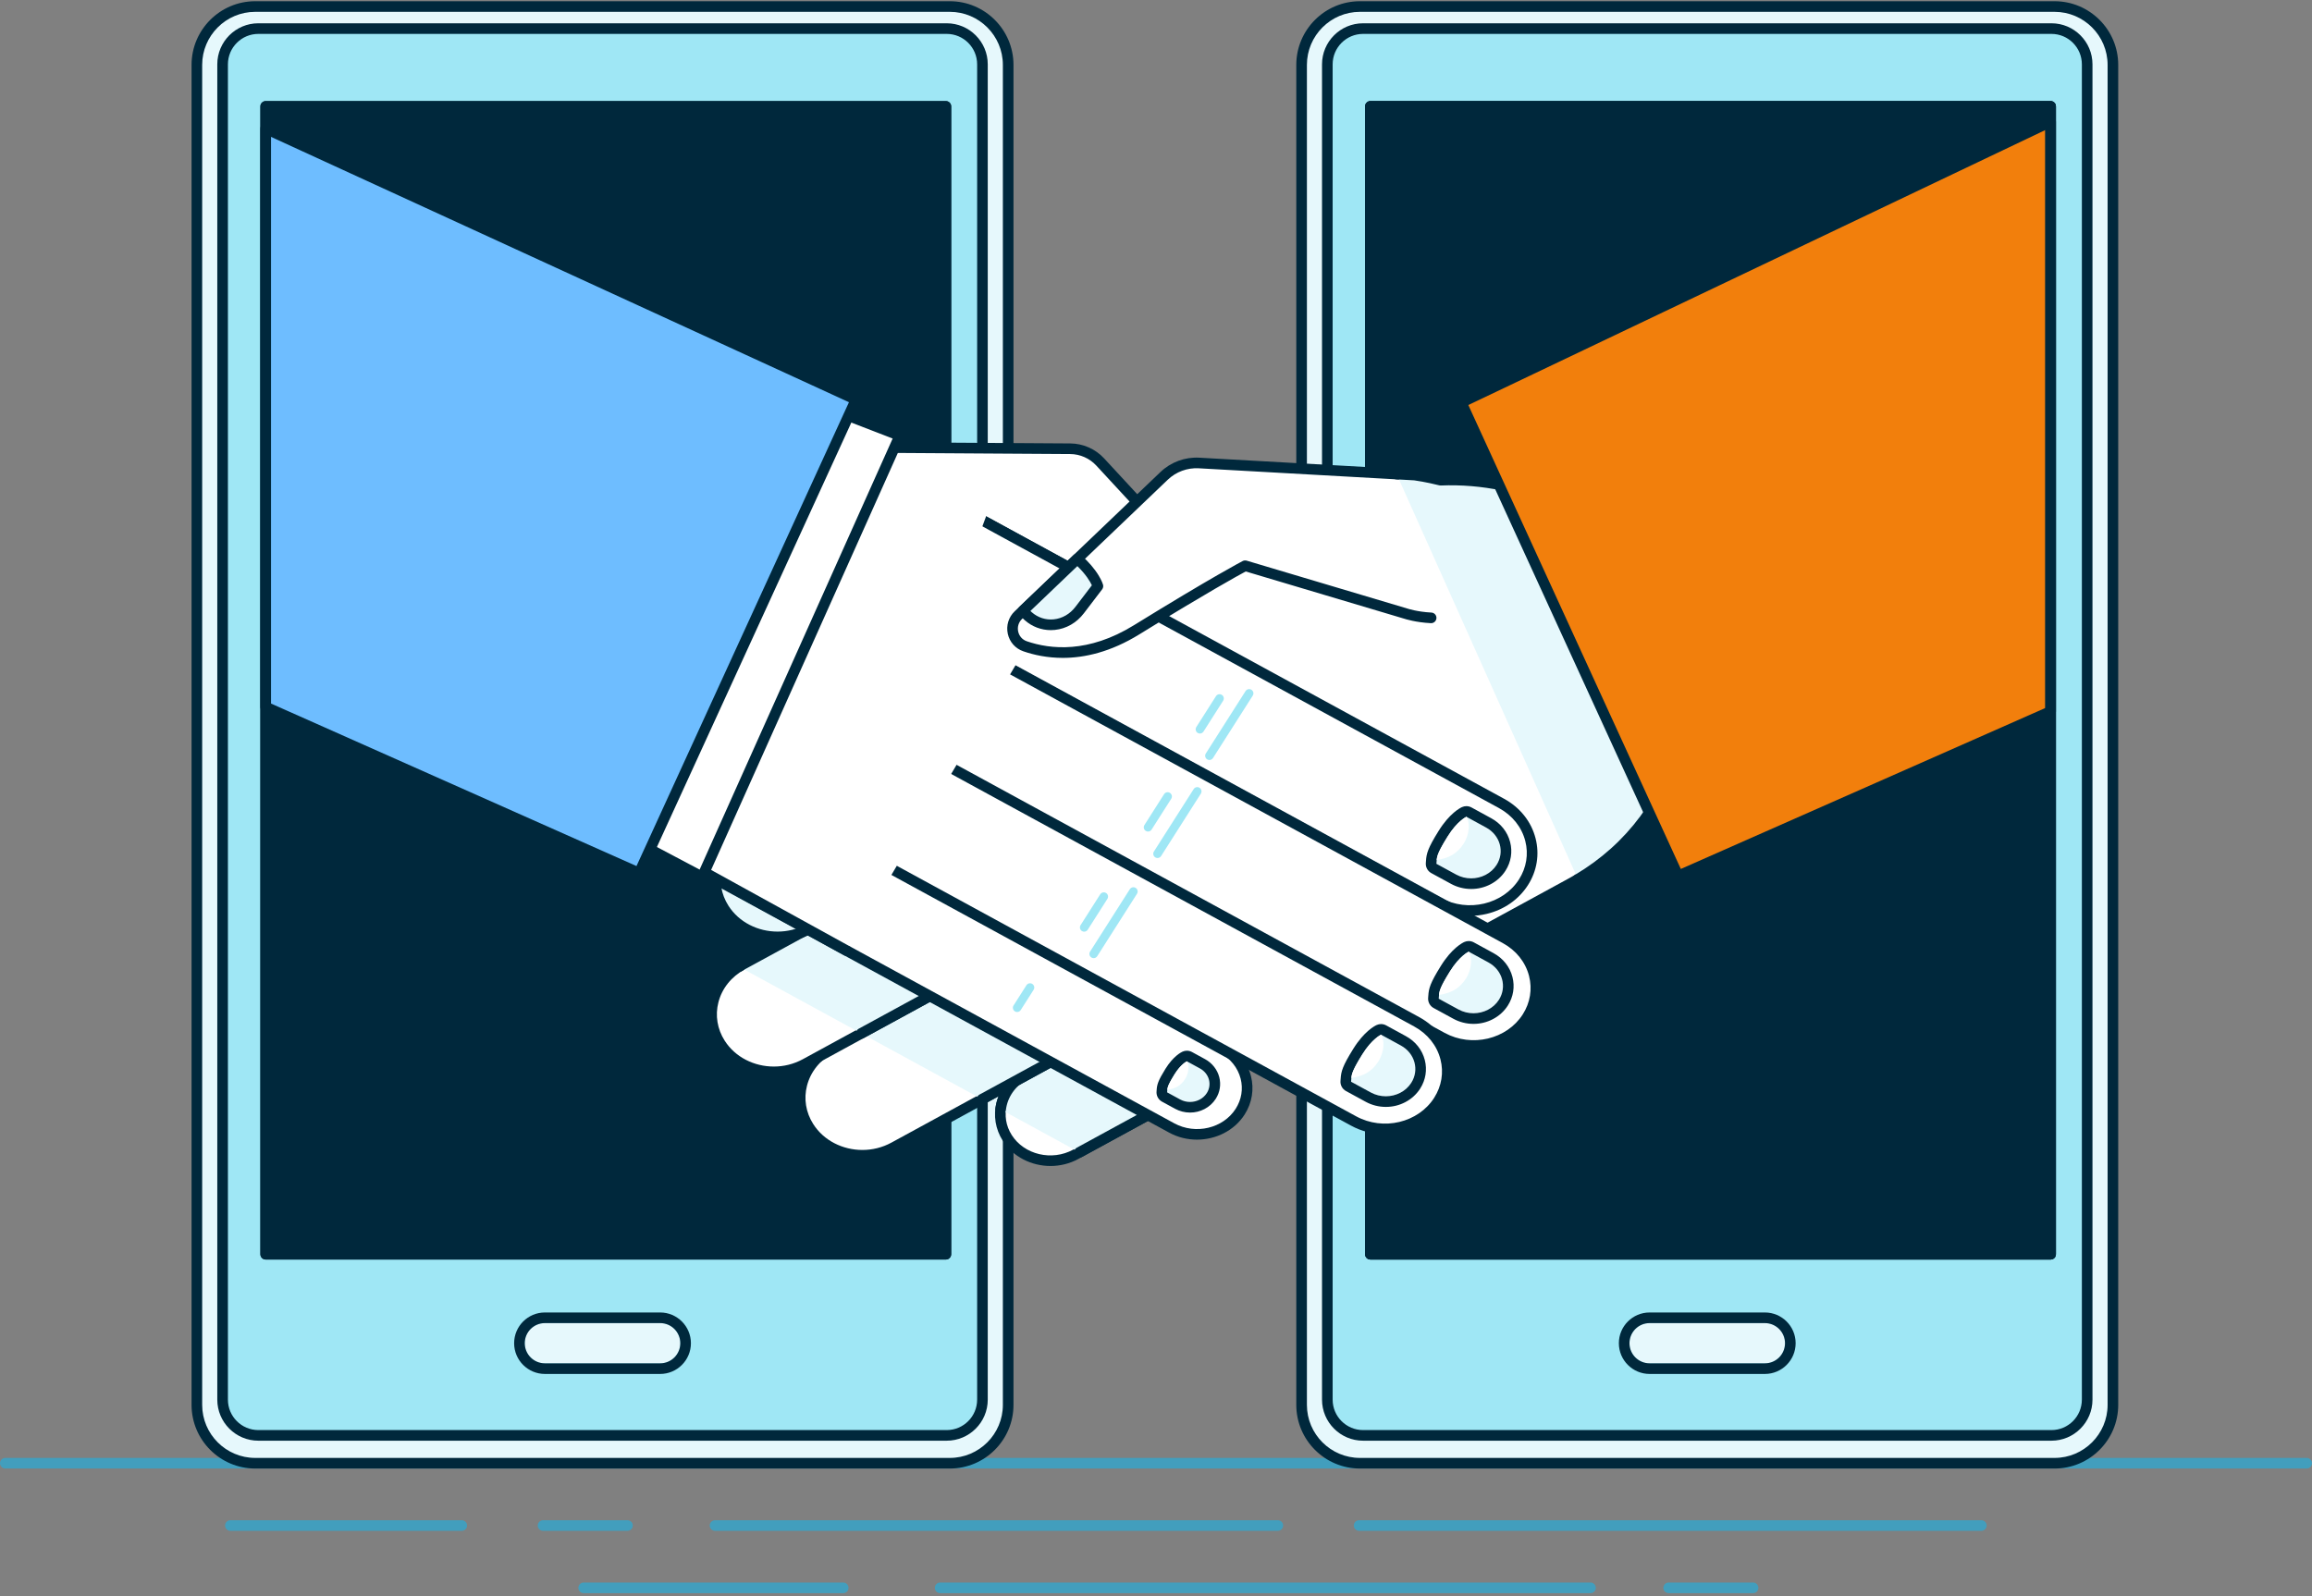 <svg xmlns="http://www.w3.org/2000/svg" width="530" height="366" viewBox="0 0 530 366" fill="none"><rect x="0" y="0" width="530" height="366" fill="#808080" stroke="none"/><g clip-path="url(#clip0_346_10198)"><path d="M528.782 334.252H1.218C0.545 334.252 0 334.798 0 335.47C0 336.142 0.545 336.687 1.218 336.687H528.782C529.455 336.687 530 336.142 530 335.47C530 334.798 529.455 334.252 528.782 334.252Z" fill="#429EBD"></path><path d="M105.853 348.537H52.813C52.141 348.537 51.595 349.083 51.595 349.755C51.595 350.427 52.141 350.972 52.813 350.972H105.853C106.525 350.972 107.071 350.427 107.071 349.755C107.071 349.083 106.525 348.537 105.853 348.537Z" fill="#429EBD"></path><path d="M143.841 348.537H124.489C123.816 348.537 123.271 349.083 123.271 349.755C123.271 350.427 123.816 350.972 124.489 350.972H143.841C144.513 350.972 145.059 350.427 145.059 349.755C145.059 349.083 144.513 348.537 143.841 348.537Z" fill="#429EBD"></path><path d="M292.928 348.537H163.91C163.238 348.537 162.692 349.083 162.692 349.755C162.692 350.427 163.238 350.972 163.91 350.972H292.928C293.6 350.972 294.145 350.427 294.145 349.755C294.145 349.083 293.6 348.537 292.928 348.537Z" fill="#429EBD"></path><path d="M454.2 348.537H311.564C310.892 348.537 310.347 349.083 310.347 349.755C310.347 350.427 310.892 350.972 311.564 350.972H454.2C454.872 350.972 455.418 350.427 455.418 349.755C455.418 349.083 454.872 348.537 454.2 348.537Z" fill="#429EBD"></path><path d="M193.299 362.824H133.806C133.134 362.824 132.589 363.37 132.589 364.042C132.589 364.714 133.134 365.259 133.806 365.259H193.299C193.971 365.259 194.516 364.714 194.516 364.042C194.516 363.37 193.971 362.824 193.299 362.824Z" fill="#429EBD"></path><path d="M364.604 362.824H215.517C214.845 362.824 214.299 363.37 214.299 364.042C214.299 364.714 214.845 365.259 215.517 365.259H364.604C365.277 365.259 365.822 364.714 365.822 364.042C365.822 363.37 365.277 362.824 364.604 362.824Z" fill="#429EBD"></path><path d="M401.876 362.824H382.523C381.851 362.824 381.306 363.37 381.306 364.042C381.306 364.714 381.851 365.259 382.523 365.259H401.876C402.548 365.259 403.093 364.714 403.093 364.042C403.093 363.37 402.548 362.824 401.876 362.824Z" fill="#429EBD"></path><path d="M470.981 1.498H311.757C304.366 1.498 298.376 7.489 298.376 14.878V322.091C298.376 329.481 304.366 335.471 311.757 335.471H470.981C478.372 335.471 484.361 329.481 484.361 322.091V14.878C484.361 7.487 478.371 1.498 470.981 1.498Z" fill="#E6F8FC"></path><path d="M470.982 0.28H311.757C303.708 0.28 297.159 6.827 297.159 14.878V322.091C297.159 330.14 303.708 336.689 311.757 336.689H470.982C479.031 336.689 485.579 330.14 485.579 322.091V14.878C485.579 6.829 479.031 0.28 470.982 0.28ZM483.144 322.091C483.144 328.797 477.688 334.254 470.982 334.254H311.757C305.051 334.254 299.594 328.798 299.594 322.091V14.878C299.594 8.172 305.05 2.715 311.757 2.715H470.982C477.688 2.715 483.144 8.17 483.144 14.878V322.091Z" fill="#00283C"></path><path d="M312.468 6.555H470.268C474.79 6.555 478.461 10.226 478.461 14.748V320.895C478.461 325.417 474.79 329.088 470.268 329.088H312.469C307.947 329.088 304.276 325.417 304.276 320.895V14.748C304.276 10.226 307.947 6.555 312.469 6.555H312.468Z" fill="#9FE7F5"></path><path d="M470.268 5.338H312.468C307.279 5.338 303.058 9.559 303.058 14.748V320.896C303.058 326.085 307.279 330.306 312.468 330.306H470.267C475.456 330.306 479.677 326.085 479.677 320.896V14.748C479.677 9.559 475.456 5.338 470.267 5.338H470.268ZM477.243 320.896C477.243 324.742 474.114 327.871 470.268 327.871H312.469C308.623 327.871 305.494 324.742 305.494 320.896V14.748C305.494 10.902 308.623 7.773 312.469 7.773H470.269C474.116 7.773 477.245 10.902 477.245 14.748V320.896H477.243Z" fill="#00283C"></path><path d="M470.078 24.393H314.153V287.553H470.078V24.393Z" fill="#00283C"></path><path d="M470.078 23.176H314.153C313.481 23.176 312.936 23.721 312.936 24.394V287.554C312.936 288.226 313.481 288.771 314.153 288.771H470.078C470.75 288.771 471.296 288.226 471.296 287.554V24.394C471.296 23.721 470.75 23.176 470.078 23.176ZM468.861 286.336H315.371V25.611H468.861V286.336Z" fill="#00283C"></path><path d="M470.078 23.176H314.153C313.481 23.176 312.936 23.721 312.936 24.394V287.554C312.936 288.226 313.481 288.771 314.153 288.771H470.078C470.75 288.771 471.296 288.226 471.296 287.554V24.394C471.296 23.721 470.75 23.176 470.078 23.176ZM468.861 286.336H315.371V25.611H468.861V286.336Z" fill="#00283C"></path><path d="M404.585 303.344H378.151C375.605 303.344 373.54 305.407 373.54 307.955C373.54 310.502 375.604 312.565 378.151 312.565H404.585C407.13 312.565 409.195 310.502 409.195 307.955C409.195 305.407 407.132 303.344 404.585 303.344Z" fill="#E6F8FC"></path><path d="M404.585 300.91H378.151C374.266 300.91 371.105 304.071 371.105 307.956C371.105 311.841 374.266 315.002 378.151 315.002H404.585C408.47 315.002 411.63 311.841 411.63 307.956C411.63 304.071 408.47 300.91 404.585 300.91ZM404.585 312.567H378.151C375.605 312.567 373.54 310.503 373.54 307.956C373.54 305.409 375.604 303.345 378.151 303.345H404.585C407.13 303.345 409.195 305.409 409.195 307.956C409.195 310.503 407.132 312.567 404.585 312.567Z" fill="#00283C"></path><path d="M217.736 1.498H58.51C51.119 1.498 45.129 7.489 45.129 14.878V322.091C45.129 329.481 51.119 335.471 58.51 335.471H217.734C225.125 335.471 231.114 329.481 231.114 322.091V14.878C231.114 7.487 225.123 1.498 217.734 1.498H217.736Z" fill="#E6F8FC"></path><path d="M217.735 0.28H58.509C50.46 0.28 43.911 6.827 43.911 14.878V322.091C43.911 330.14 50.46 336.689 58.509 336.689H217.734C225.783 336.689 232.331 330.14 232.331 322.091V14.878C232.331 6.829 225.783 0.28 217.734 0.28H217.735ZM229.897 322.091C229.897 328.797 224.441 334.254 217.735 334.254H58.509C51.803 334.254 46.346 328.798 46.346 322.091V14.878C46.346 8.172 51.802 2.715 58.509 2.715H217.734C224.44 2.715 229.896 8.17 229.896 14.878V322.091H229.897Z" fill="#00283C"></path><path d="M59.222 6.555H217.022C221.544 6.555 225.215 10.226 225.215 14.748V320.895C225.215 325.417 221.544 329.088 217.022 329.088H59.222C54.7 329.088 51.029 325.417 51.029 320.895V14.748C51.029 10.226 54.7 6.555 59.222 6.555Z" fill="#9FE7F5"></path><path d="M217.022 5.338H59.222C54.033 5.338 49.812 9.559 49.812 14.748V320.896C49.812 326.085 54.033 330.306 59.222 330.306H217.021C222.21 330.306 226.431 326.085 226.431 320.896V14.748C226.431 9.559 222.21 5.338 217.021 5.338H217.022ZM223.997 320.896C223.997 324.742 220.868 327.871 217.022 327.871H59.223C55.377 327.871 52.248 324.742 52.248 320.896V14.748C52.248 10.902 55.377 7.773 59.223 7.773H217.023C220.869 7.773 223.999 10.902 223.999 14.748V320.896H223.997Z" fill="#00283C"></path><path d="M216.832 24.393H60.907V287.553H216.832V24.393Z" fill="#00283C"></path><path d="M216.832 23.176H60.907C60.235 23.176 59.69 23.721 59.69 24.394V287.554C59.69 288.226 60.235 288.771 60.907 288.771H216.832C217.504 288.771 218.05 288.226 218.05 287.554V24.394C218.05 23.721 217.504 23.176 216.832 23.176ZM215.615 286.336H62.124V25.611H215.615V286.336Z" fill="#00283C"></path><path d="M151.338 303.344H124.905C122.359 303.344 120.294 305.407 120.294 307.955C120.294 310.502 122.358 312.565 124.905 312.565H151.338C153.884 312.565 155.949 310.502 155.949 307.955C155.949 305.407 153.886 303.344 151.338 303.344Z" fill="#E6F8FC"></path><path d="M151.339 300.91H124.905C121.02 300.91 117.859 304.071 117.859 307.956C117.859 311.841 121.02 315.002 124.905 315.002H151.339C155.224 315.002 158.385 311.841 158.385 307.956C158.385 304.071 155.224 300.91 151.339 300.91ZM151.339 312.567H124.905C122.359 312.567 120.294 310.503 120.294 307.956C120.294 305.409 122.358 303.345 124.905 303.345H151.339C153.885 303.345 155.95 305.409 155.95 307.956C155.95 310.503 153.886 312.567 151.339 312.567Z" fill="#00283C"></path><path d="M338.462 189.898L234.962 246.354C229.502 249.332 227.686 255.838 230.905 260.891C234.117 265.939 241.151 267.618 246.606 264.643L350.106 208.186C355.562 205.208 357.375 198.706 354.16 193.653C350.948 188.606 343.915 186.924 338.46 189.898H338.462Z" fill="white"></path><path d="M337.879 188.829L234.379 245.285C231.369 246.927 229.262 249.573 228.448 252.735C227.672 255.749 228.181 258.878 229.879 261.545C232.241 265.256 236.476 267.324 240.814 267.324C242.987 267.324 245.187 266.805 247.19 265.714L350.691 209.256C353.698 207.614 355.802 204.97 356.616 201.81C357.393 198.796 356.886 195.667 355.188 192.999C351.643 187.429 343.877 185.559 337.879 188.829ZM354.258 201.202C353.614 203.701 351.933 205.803 349.524 207.116L246.023 263.573C241.125 266.245 234.804 264.747 231.933 260.235C230.6 258.143 230.2 255.695 230.807 253.34C231.451 250.838 233.135 248.735 235.545 247.42L339.044 190.966C340.689 190.069 342.494 189.642 344.277 189.642C347.799 189.642 351.226 191.309 353.133 194.306C354.465 196.399 354.864 198.847 354.258 201.202Z" fill="#00283C"></path><path d="M282.924 225.275C282.691 224.912 282.184 224.787 281.796 225.01C281.395 225.221 281.265 225.691 281.499 226.054L288.833 237.562C289.06 237.925 289.57 238.054 289.963 237.834C290.357 237.619 290.483 237.146 290.254 236.782L282.923 225.275H282.924Z" fill="white"></path><path d="M283.948 224.617C283.37 223.719 282.144 223.419 281.208 223.945C280.721 224.209 280.364 224.66 280.228 225.183C280.092 225.703 280.182 226.262 280.472 226.71L287.802 238.208C288.183 238.817 288.861 239.157 289.553 239.157C289.893 239.157 290.239 239.074 290.552 238.9C291.032 238.637 291.386 238.188 291.523 237.667C291.659 237.149 291.572 236.59 291.281 236.129L283.947 224.617H283.948Z" fill="#00283C"></path><path d="M288.228 226.308C288.017 225.982 287.567 225.879 287.226 226.065C286.873 226.256 286.762 226.677 286.961 226.995L290.58 232.682C290.79 233.004 291.241 233.118 291.587 232.922C291.938 232.732 292.052 232.321 291.85 231.993L288.228 226.309V226.308Z" fill="white"></path><path d="M292.877 231.337L289.251 225.648C288.698 224.791 287.554 224.502 286.648 224.993C286.183 225.243 285.841 225.676 285.707 226.177C285.575 226.672 285.656 227.205 285.933 227.648L289.559 233.345C289.933 233.921 290.565 234.239 291.212 234.239C291.54 234.239 291.872 234.157 292.177 233.988C292.634 233.736 292.973 233.31 293.104 232.815C293.237 232.317 293.16 231.799 292.886 231.354C292.883 231.349 292.879 231.343 292.877 231.338V231.337Z" fill="#00283C"></path><path d="M234.962 246.353C231.72 248.122 229.762 251.134 229.382 254.348L247.431 264.195L270.02 251.873L247.432 239.553L234.962 246.355V246.353Z" fill="#E6F8FC"></path><path d="M270.603 250.803L248.015 238.483C247.651 238.285 247.213 238.285 246.849 238.483L234.379 245.285C230.932 247.165 228.612 250.501 228.172 254.206C228.093 254.873 228.57 255.48 229.237 255.559C229.905 255.637 230.511 255.161 230.59 254.494C230.942 251.526 232.748 248.95 235.544 247.425L247.431 240.941L267.476 251.875L246.847 263.127C246.256 263.45 246.039 264.189 246.361 264.779C246.582 265.185 247 265.414 247.431 265.414C247.628 265.414 247.828 265.366 248.013 265.265L270.602 252.944C270.993 252.731 271.236 252.32 271.236 251.875C271.236 251.429 270.993 251.019 270.602 250.806L270.603 250.803Z" fill="#00283C"></path><path d="M319.096 170.135L190.444 240.306C183.662 244.006 181.401 252.091 185.401 258.372C189.401 264.651 198.136 266.738 204.918 263.04L333.572 192.863C340.357 189.161 342.611 181.077 338.609 174.799C334.623 168.523 325.875 166.43 319.097 170.135H319.096Z" fill="white"></path><path d="M318.513 169.065L189.861 239.236C186.193 241.236 183.626 244.459 182.634 248.309C181.689 251.975 182.308 255.781 184.374 259.025C186.479 262.329 189.838 264.675 193.833 265.63C195.115 265.936 196.414 266.087 197.706 266.087C200.421 266.087 203.098 265.417 205.502 264.108L334.156 193.931C337.823 191.93 340.389 188.71 341.379 184.861C342.323 181.195 341.704 177.389 339.636 174.147C335.313 167.342 325.836 165.063 318.513 169.066V169.065ZM339.021 184.254C338.2 187.441 336.057 190.12 332.989 191.793L204.337 261.97C202.249 263.108 199.957 263.649 197.696 263.649C193.218 263.649 188.857 261.528 186.43 257.716C184.731 255.047 184.221 251.921 184.995 248.917C185.817 245.727 187.96 243.048 191.03 241.374L319.683 171.203C321.773 170.06 324.068 169.517 326.333 169.517C330.807 169.517 335.162 171.639 337.585 175.453C339.287 178.122 339.799 181.248 339.024 184.254H339.021Z" fill="#00283C"></path><path d="M250.064 214.11C249.777 213.651 249.146 213.502 248.656 213.769C248.169 214.038 248.002 214.624 248.293 215.073L257.402 229.376C257.692 229.83 258.322 229.983 258.809 229.714C259.305 229.444 259.463 228.866 259.176 228.41L250.063 214.11H250.064Z" fill="white"></path><path d="M251.097 213.463C250.466 212.454 249.138 212.119 248.065 212.702C247.53 212.998 247.14 213.501 246.995 214.081C246.853 214.65 246.95 215.238 247.267 215.727L256.376 230.029C256.802 230.697 257.533 231.068 258.285 231.068C258.661 231.068 259.043 230.975 259.394 230.781C259.936 230.486 260.317 230.005 260.47 229.425C260.618 228.857 260.526 228.266 260.205 227.755L251.098 213.463H251.097ZM249.038 214.764C249.038 214.764 249.038 214.765 249.039 214.766C249.039 214.766 249.039 214.765 249.038 214.764Z" fill="#00283C"></path><path d="M256.652 215.39C256.399 214.984 255.834 214.855 255.408 215.089C254.971 215.324 254.837 215.84 255.078 216.239L259.583 223.313C259.842 223.715 260.404 223.848 260.835 223.613C261.268 223.374 261.409 222.864 261.157 222.46L256.652 215.391V215.39Z" fill="white"></path><path d="M257.685 214.744C257.097 213.803 255.814 213.478 254.831 214.016C254.324 214.29 253.962 214.74 253.813 215.286C253.668 215.818 253.75 216.394 254.037 216.868C254.042 216.876 254.047 216.884 254.052 216.892L258.562 223.971C258.967 224.599 259.661 224.946 260.375 224.946C260.729 224.946 261.088 224.86 261.418 224.68C261.419 224.68 261.422 224.678 261.423 224.678C261.926 224.401 262.296 223.931 262.437 223.39C262.577 222.85 262.491 222.289 262.186 221.802L257.688 214.743L257.685 214.744ZM255.625 216.043C255.625 216.043 255.628 216.047 255.629 216.048C255.629 216.047 255.626 216.044 255.625 216.043Z" fill="#00283C"></path><path d="M197.041 236.705L225.116 252.021L247.705 239.699L219.63 224.385L197.041 236.705Z" fill="#E6F8FC"></path><path d="M248.288 238.633L220.212 223.319C219.848 223.121 219.41 223.121 219.046 223.319L196.458 235.639C195.868 235.961 195.65 236.701 195.972 237.291C196.294 237.882 197.034 238.1 197.625 237.777L219.629 225.775L245.162 239.702L224.533 250.954C223.943 251.277 223.725 252.016 224.047 252.607C224.269 253.012 224.687 253.241 225.118 253.241C225.315 253.241 225.515 253.194 225.7 253.092L248.288 240.771C248.679 240.558 248.923 240.148 248.923 239.702C248.923 239.256 248.679 238.846 248.288 238.633Z" fill="#00283C"></path><path d="M298.793 151.014L170.136 221.185C163.355 224.884 161.094 232.972 165.097 239.249C169.093 245.527 177.831 247.614 184.613 243.918L313.265 173.744C320.051 170.043 322.306 161.955 318.305 155.68C314.311 149.403 305.567 147.312 298.794 151.015L298.793 151.014Z" fill="white"></path><path d="M298.209 149.943L169.553 220.114C165.885 222.114 163.318 225.337 162.327 229.189C161.384 232.855 162.002 236.659 164.069 239.9C166.172 243.204 169.531 245.55 173.527 246.505C174.81 246.812 176.11 246.963 177.401 246.963C180.115 246.963 182.794 246.292 185.196 244.983L313.849 174.81C317.517 172.809 320.082 169.586 321.075 165.737C322.018 162.069 321.4 158.265 319.332 155.022C315.004 148.22 305.529 145.941 298.212 149.942L298.209 149.943ZM318.715 165.13C317.894 168.32 315.752 170.999 312.682 172.673L184.031 242.846C181.943 243.985 179.651 244.525 177.389 244.525C172.911 244.525 168.551 242.403 166.125 238.591C164.424 235.925 163.914 232.802 164.687 229.796C165.507 226.604 167.65 223.926 170.721 222.252L299.378 152.081C301.466 150.939 303.759 150.396 306.022 150.396C310.495 150.396 314.852 152.518 317.278 156.331C318.979 158.999 319.491 162.124 318.716 165.13H318.715Z" fill="#00283C"></path><path d="M229.758 194.988C229.469 194.531 228.839 194.382 228.352 194.653C227.858 194.919 227.7 195.503 227.986 195.953L237.099 210.261C237.386 210.711 238.016 210.866 238.503 210.596C238.998 210.329 239.157 209.742 238.87 209.29L229.758 194.988Z" fill="white"></path><path d="M230.787 194.335C230.149 193.328 228.825 192.999 227.768 193.585C227.237 193.873 226.846 194.365 226.696 194.936C226.548 195.5 226.644 196.107 226.959 196.607L236.072 210.914C236.497 211.581 237.227 211.949 237.978 211.949C238.354 211.949 238.736 211.856 239.087 211.663C239.62 211.373 240.011 210.88 240.161 210.306C240.308 209.743 240.213 209.134 239.898 208.635L230.788 194.335H230.787Z" fill="#00283C"></path><path d="M236.346 196.269C236.091 195.861 235.53 195.731 235.102 195.968C234.666 196.201 234.524 196.72 234.773 197.12L239.275 204.191C239.535 204.592 240.096 204.727 240.525 204.486C240.96 204.25 241.1 203.738 240.848 203.335L236.346 196.269Z" fill="white"></path><path d="M237.378 195.622C236.776 194.664 235.524 194.348 234.52 194.9C234.019 195.172 233.647 195.637 233.503 196.178C233.359 196.714 233.447 197.294 233.747 197.776L238.255 204.857C238.662 205.483 239.352 205.829 240.059 205.829C240.418 205.829 240.782 205.74 241.116 205.553C241.617 205.278 241.985 204.812 242.126 204.273C242.268 203.731 242.18 203.169 241.875 202.684L237.378 195.623V195.622ZM235.32 196.924C235.32 196.924 235.322 196.926 235.323 196.927C235.323 196.927 235.322 196.925 235.32 196.924Z" fill="#00283C"></path><path d="M170.136 221.184C169.881 221.324 169.632 221.47 169.389 221.622L197.436 236.922L220.023 224.601L191.948 209.287L170.136 221.184Z" fill="#E6F8FC"></path><path d="M220.606 223.533L192.531 208.219C192.167 208.021 191.729 208.021 191.365 208.219L169.553 220.116C169.289 220.26 169.016 220.419 168.743 220.589C168.174 220.946 167.999 221.697 168.356 222.267C168.713 222.837 169.464 223.011 170.034 222.654C170.269 222.507 170.493 222.376 170.719 222.253L191.948 210.674L217.481 224.6L196.852 235.851C196.262 236.173 196.044 236.913 196.367 237.503C196.587 237.909 197.006 238.138 197.437 238.138C197.634 238.138 197.834 238.09 198.019 237.989L220.606 225.669C220.997 225.456 221.241 225.046 221.241 224.6C221.241 224.154 220.997 223.744 220.606 223.531V223.533Z" fill="#00283C"></path><path d="M299.656 120.065L171.003 190.234C164.218 193.939 161.957 202.024 165.959 208.304C169.957 214.58 178.694 216.671 185.476 212.97L314.126 142.796C320.911 139.095 323.165 131.006 319.167 124.728C315.171 118.452 306.432 116.361 299.654 120.064L299.656 120.065Z" fill="#E6F8FC"></path><path d="M299.073 118.995L170.42 189.165C166.749 191.169 164.181 194.394 163.19 198.246C162.247 201.912 162.865 205.716 164.933 208.958C167.038 212.261 170.397 214.608 174.392 215.562C175.674 215.869 176.973 216.02 178.263 216.02C180.979 216.02 183.657 215.349 186.06 214.038L314.711 143.864C318.378 141.864 320.943 138.642 321.935 134.792C322.88 131.124 322.262 127.318 320.196 124.073C315.867 117.276 306.391 114.997 299.074 118.994L299.073 118.995ZM319.576 134.187C318.754 137.377 316.612 140.055 313.543 141.729L184.892 211.902C182.804 213.042 180.511 213.584 178.249 213.584C173.773 213.584 169.413 211.463 166.984 207.651C165.285 204.983 164.774 201.859 165.548 198.854C166.369 195.662 168.513 192.981 171.585 191.303L300.238 121.133C302.326 119.992 304.619 119.45 306.881 119.45C311.355 119.45 315.713 121.571 318.139 125.383C319.84 128.053 320.35 131.18 319.575 134.187H319.576Z" fill="#00283C"></path><path d="M230.624 164.04C230.332 163.583 229.703 163.434 229.214 163.701C228.723 163.971 228.56 164.553 228.845 165.005L237.96 179.312C238.249 179.76 238.879 179.917 239.366 179.647C239.86 179.381 240.015 178.793 239.732 178.337L230.623 164.039L230.624 164.04Z" fill="white"></path><path d="M240.76 177.683L231.649 163.384C231.011 162.386 229.685 162.056 228.627 162.634C228.094 162.928 227.702 163.426 227.555 164C227.409 164.569 227.501 165.157 227.819 165.66L236.938 179.974C237.367 180.637 238.095 181.002 238.844 181.002C239.22 181.002 239.601 180.909 239.952 180.716C240.486 180.426 240.865 179.95 241.019 179.374C241.17 178.809 241.079 178.198 240.769 177.698C240.766 177.693 240.763 177.689 240.76 177.684V177.683Z" fill="#00283C"></path><path d="M237.208 165.319C236.953 164.913 236.395 164.785 235.966 165.018C235.527 165.257 235.389 165.773 235.635 166.172L240.139 173.242C240.4 173.648 240.955 173.777 241.387 173.537C241.823 173.303 241.964 172.791 241.712 172.388L237.208 165.319Z" fill="white"></path><path d="M238.239 164.674C237.643 163.723 236.39 163.405 235.384 163.949C234.872 164.227 234.511 164.682 234.363 165.231C234.22 165.771 234.302 166.332 234.596 166.811C234.599 166.817 234.603 166.822 234.607 166.828L239.114 173.9C239.518 174.53 240.207 174.877 240.918 174.877C241.275 174.877 241.638 174.789 241.972 174.605C242.474 174.332 242.845 173.866 242.987 173.326C243.128 172.791 243.039 172.213 242.737 171.733L238.239 164.671V164.674ZM236.18 165.974C236.18 165.974 236.182 165.977 236.182 165.979C236.182 165.978 236.18 165.977 236.18 165.974Z" fill="#00283C"></path><path d="M245.34 102.883L195.265 102.564C195.265 102.564 185.181 103.226 178.441 106.862C174.439 109.03 164.65 113.348 169.323 125.805C172.078 133.187 182.432 134.921 189.12 134.998C192.59 135.042 195.005 134.386 195.005 134.386L232.528 125.728C232.528 125.728 242.234 134.471 259.595 146.82C276.96 159.172 292.568 149.554 292.568 149.554L252.205 105.911C250.433 103.996 247.948 102.9 245.34 102.883Z" fill="white"></path><path d="M253.098 105.084C251.107 102.93 248.281 101.684 245.348 101.665L195.272 101.346C195.243 101.346 195.213 101.346 195.184 101.348C194.762 101.376 184.756 102.07 177.862 105.79C177.862 105.79 177.862 105.79 177.861 105.79C177.647 105.906 177.416 106.029 177.17 106.158C174.933 107.341 171.552 109.13 169.27 112.238C166.488 116.031 166.122 120.738 168.181 126.227C169.538 129.864 172.616 132.574 177.33 134.283C181.78 135.896 186.618 136.183 189.103 136.212C192.55 136.256 195.004 135.641 195.297 135.565L232.19 127.053C234.356 128.953 243.795 137.073 258.888 147.811C262.985 150.725 267.335 152.688 271.817 153.647C273.964 154.106 276.143 154.337 278.331 154.337C279.806 154.337 281.285 154.232 282.762 154.022C289.014 153.136 293.037 150.691 293.205 150.588C293.514 150.397 293.723 150.078 293.772 149.716C293.822 149.356 293.707 148.992 293.46 148.724L253.096 105.081L253.098 105.084ZM282.423 151.613C279.039 152.093 275.642 151.977 272.327 151.267C268.171 150.378 264.124 148.548 260.3 145.827C243.207 133.667 233.439 124.909 233.343 124.821C233.116 124.618 232.825 124.508 232.528 124.508C232.437 124.508 232.346 124.518 232.254 124.54L194.731 133.198C194.717 133.201 194.701 133.205 194.688 133.209C194.664 133.215 192.369 133.82 189.133 133.779C185.473 133.737 173.311 133.008 170.462 125.375C168.685 120.637 168.937 116.81 171.234 113.68C173.185 111.02 176.269 109.39 178.308 108.31C178.56 108.178 178.798 108.051 179.018 107.932C185.23 104.581 194.607 103.831 195.304 103.78L245.332 104.099C247.595 104.113 249.773 105.074 251.311 106.736L290.593 149.209C289.023 149.949 286.151 151.083 282.421 151.612L282.423 151.613Z" fill="#00283C"></path><path d="M305.385 116.932L269.396 136.565L248.988 149.177L323.961 222.221L359.943 202.602C385.5 188.655 394.009 158.178 378.942 134.524C363.877 110.868 330.94 102.994 305.384 116.933L305.385 116.932Z" fill="white"></path><path d="M365.377 118.832C359.674 114.918 353.283 112.097 346.381 110.447C339.484 108.797 332.422 108.4 325.392 109.267C318.111 110.164 311.183 112.384 304.801 115.865L268.812 135.498C268.793 135.508 268.774 135.519 268.755 135.53L248.347 148.143C248.028 148.34 247.817 148.672 247.777 149.045C247.736 149.418 247.869 149.789 248.137 150.049L323.11 223.094C323.344 223.322 323.65 223.44 323.96 223.44C324.159 223.44 324.36 223.391 324.542 223.291L360.525 203.672C367.072 200.098 372.641 195.423 377.075 189.775C381.364 184.312 384.401 178.195 386.1 171.594C389.423 158.691 387.246 145.295 379.969 133.871C376.198 127.95 371.288 122.89 365.376 118.832H365.377ZM383.743 170.987C382.128 177.26 379.24 183.075 375.161 188.271C370.931 193.659 365.615 198.121 359.361 201.534L324.168 220.723L250.955 149.394L270.008 137.62L305.968 118.003C312.08 114.669 318.715 112.543 325.689 111.684C332.429 110.854 339.2 111.233 345.814 112.815C352.424 114.395 358.542 117.096 363.997 120.84C369.638 124.711 374.321 129.535 377.915 135.179C384.826 146.028 386.894 158.745 383.742 170.986L383.743 170.987Z" fill="#00283C"></path><path d="M344.201 184.194L215.549 114.02C208.772 110.322 200.029 112.41 196.035 118.688C192.036 124.964 194.291 133.057 201.075 136.754L329.729 206.929C336.507 210.63 345.245 208.537 349.246 202.262C353.245 195.982 350.983 187.899 344.201 184.194Z" fill="white"></path><path d="M344.785 183.127L216.132 112.954C208.809 108.957 199.333 111.238 195.008 118.038C192.941 121.281 192.322 125.088 193.268 128.757C194.26 132.606 196.826 135.828 200.492 137.826L329.146 208C331.547 209.311 334.224 209.982 336.939 209.982C338.23 209.982 339.53 209.829 340.813 209.523C344.808 208.567 348.167 206.222 350.273 202.918C352.338 199.675 352.956 195.873 352.013 192.208C351.022 188.356 348.456 185.132 344.785 183.127ZM348.219 201.609C344.561 207.347 336.528 209.255 330.312 205.862L201.658 135.687C198.591 134.015 196.448 131.338 195.627 128.148C194.851 125.139 195.361 122.014 197.063 119.344C199.489 115.531 203.846 113.408 208.322 113.408C210.584 113.408 212.878 113.95 214.966 115.091L343.618 185.263C346.69 186.941 348.833 189.623 349.655 192.815C350.428 195.818 349.918 198.942 348.219 201.609Z" fill="#00283C"></path><path d="M340.682 189.732L336.156 187.26C336.156 187.26 334.091 188.189 331.85 191.794C329.062 196.266 329.433 196.629 329.283 198.042L333.816 200.513C337.035 202.267 341.178 201.275 343.073 198.303C344.971 195.325 343.902 191.485 340.68 189.732H340.682Z" fill="#E6F8FC"></path><path d="M341.845 187.593L337.322 185.123C336.959 184.924 336.558 184.824 336.155 184.824C335.815 184.824 335.474 184.895 335.156 185.039C334.698 185.245 332.287 186.477 329.781 190.509C327.317 194.462 326.998 195.685 326.894 197.361C326.886 197.509 326.876 197.647 326.861 197.786C326.758 198.765 327.253 199.71 328.118 200.18L332.651 202.65C334.048 203.412 335.636 203.814 337.243 203.814C338.85 203.814 340.319 203.444 341.671 202.745C343.092 202.011 344.286 200.928 345.125 199.611C346.387 197.632 346.763 195.305 346.183 193.061C345.582 190.731 344.042 188.789 341.844 187.592L341.845 187.593ZM343.073 198.304C341.812 200.281 339.559 201.38 337.243 201.38C336.077 201.38 334.894 201.1 333.816 200.514L329.283 198.043C329.433 196.63 329.061 196.267 331.849 191.795C334.09 188.188 336.156 187.261 336.156 187.261L340.681 189.732C343.903 191.487 344.972 195.326 343.074 198.304H343.073Z" fill="#00283C"></path><path d="M336.156 187.257C336.156 187.257 334.091 188.186 331.85 191.791C329.693 195.252 329.427 196.251 329.348 197.181C332.002 196.765 334 195.812 335.527 193.416C336.965 191.16 336.936 188.481 336.207 187.285L336.155 187.256L336.156 187.257Z" fill="white"></path><path d="M286.879 158.141C286.425 157.852 285.823 157.985 285.533 158.439L276.42 172.748C276.132 173.202 276.264 173.803 276.718 174.093C276.88 174.197 277.062 174.245 277.241 174.245C277.562 174.245 277.877 174.086 278.064 173.795L287.177 159.486C287.465 159.032 287.333 158.431 286.879 158.141Z" fill="#9FE7F5"></path><path d="M280.091 159.313C279.637 159.024 279.035 159.157 278.747 159.611L274.244 166.681C273.956 167.136 274.088 167.737 274.543 168.026C274.705 168.129 274.886 168.178 275.065 168.178C275.386 168.178 275.702 168.018 275.888 167.727L280.39 160.657C280.679 160.203 280.546 159.601 280.092 159.313H280.091Z" fill="#9FE7F5"></path><path d="M280.243 240.313L176.742 183.859C171.284 180.884 164.258 182.567 161.043 187.615C157.826 192.665 159.638 199.172 165.098 202.146L194.071 217.951L268.595 258.603C274.052 261.575 281.083 259.897 284.299 254.851C287.518 249.797 285.7 243.293 280.242 240.312L280.243 240.313Z" fill="white"></path><path d="M280.826 239.245L177.326 182.791C171.327 179.522 163.563 181.393 160.018 186.962C158.319 189.629 157.811 192.758 158.588 195.772C159.402 198.933 161.507 201.576 164.517 203.216L268.016 259.674C270.017 260.765 272.216 261.283 274.389 261.283C278.729 261.283 282.966 259.215 285.329 255.507C287.027 252.84 287.535 249.712 286.76 246.698C285.945 243.536 283.839 240.889 280.829 239.244L280.826 239.245ZM283.273 254.198C280.4 258.706 274.078 260.204 269.18 257.535L194.655 216.882L165.681 201.077C163.27 199.763 161.589 197.663 160.945 195.162C160.339 192.808 160.738 190.359 162.071 188.267C163.978 185.271 167.406 183.603 170.929 183.603C172.709 183.603 174.514 184.029 176.159 184.925L279.66 241.38C282.072 242.697 283.755 244.8 284.4 247.302C285.006 249.655 284.606 252.104 283.274 254.195L283.273 254.198Z" fill="#00283C"></path><path d="M345.066 215.143L216.412 144.972C209.634 141.268 200.895 143.361 196.899 149.637C192.898 155.915 195.155 164.002 201.939 167.702L330.591 237.877C337.372 241.572 346.108 239.485 350.11 233.209C354.112 226.931 351.848 218.843 345.066 215.143Z" fill="white"></path><path d="M345.649 214.075L216.996 143.904C209.678 139.904 200.202 142.183 195.872 148.982C193.805 152.227 193.186 156.033 194.131 159.699C195.123 163.549 197.689 166.77 201.357 168.771L330.009 238.945C332.411 240.254 335.087 240.925 337.802 240.925C339.094 240.925 340.394 240.773 341.676 240.467C345.671 239.513 349.031 237.168 351.138 233.864C353.204 230.623 353.822 226.82 352.879 223.155C351.886 219.302 349.32 216.078 345.65 214.076L345.649 214.075ZM349.084 232.554C345.427 238.289 337.393 240.197 331.174 236.807L202.522 166.633C199.453 164.958 197.31 162.28 196.488 159.091C195.714 156.085 196.224 152.96 197.925 150.29C200.353 146.478 204.709 144.357 209.183 144.357C211.447 144.357 213.739 144.9 215.829 146.04L344.483 216.212C347.553 217.887 349.697 220.567 350.519 223.76C351.292 226.765 350.783 229.888 349.084 232.554Z" fill="#00283C"></path><path d="M324.756 234.265L196.111 164.095C189.328 160.392 180.581 162.484 176.598 168.76C172.592 175.038 174.846 183.125 181.631 186.822L310.287 256.998C317.066 260.698 325.804 258.609 329.804 252.33C333.807 246.05 331.542 237.965 324.757 234.265H324.756Z" fill="white"></path><path d="M325.339 233.195L196.694 163.026C189.365 159.025 179.887 161.304 175.571 168.104C173.501 171.349 172.881 175.155 173.824 178.822C174.815 182.67 177.38 185.891 181.048 187.89L309.704 258.066C312.106 259.377 314.783 260.048 317.499 260.048C318.789 260.048 320.089 259.896 321.372 259.59C325.367 258.634 328.727 256.288 330.83 252.985C332.897 249.744 333.515 245.941 332.572 242.276C331.579 238.424 329.011 235.198 325.339 233.197V233.195ZM328.777 251.676C325.122 257.415 317.089 259.324 310.87 255.929L182.214 185.753C179.146 184.08 177.003 181.404 176.182 178.215C175.408 175.209 175.921 172.083 177.625 169.412C180.046 165.598 184.4 163.477 188.875 163.477C191.14 163.477 193.436 164.02 195.528 165.162L324.173 235.332C327.246 237.008 329.39 239.689 330.212 242.881C330.985 245.885 330.475 249.007 328.775 251.675L328.777 251.676Z" fill="#00283C"></path><path d="M136.26 128.484C121.191 152.142 129.704 182.617 155.263 196.564L194.072 217.953L245.806 130.53L209.819 110.897C184.264 96.956 151.323 104.83 136.258 128.485L136.26 128.484Z" fill="white"></path><path d="M246.39 129.459L210.404 109.825C204.021 106.344 197.094 104.123 189.813 103.226C182.783 102.359 175.721 102.756 168.823 104.406C161.92 106.055 155.53 108.877 149.826 112.791C143.913 116.849 139.003 121.908 135.232 127.83C127.955 139.255 125.778 152.652 129.101 165.554C130.8 172.155 133.838 178.272 138.127 183.735C142.563 189.383 148.131 194.058 154.674 197.629L193.482 219.018C193.669 219.12 193.871 219.169 194.069 219.169C194.499 219.169 194.914 218.941 195.137 218.539C195.462 217.95 195.248 217.21 194.659 216.886L155.845 195.494C149.589 192.08 144.272 187.618 140.043 182.231C135.963 177.035 133.075 171.219 131.459 164.946C128.306 152.705 130.375 139.988 137.286 129.137C140.88 123.494 145.562 118.67 151.204 114.799C156.66 111.055 162.778 108.354 169.389 106.774C176.002 105.192 182.774 104.812 189.515 105.643C196.49 106.502 203.125 108.629 209.237 111.963L245.224 131.596C245.814 131.917 246.553 131.7 246.876 131.11C247.199 130.519 246.981 129.78 246.39 129.458V129.459Z" fill="#00283C"></path><path d="M340.769 114.252C334.31 110.202 324.296 108.916 324.296 108.916L274.856 106.15C271.902 105.984 269.012 107.051 266.874 109.094L233.445 141.032C231.134 143.239 231.96 147.129 234.98 148.169C240.548 150.087 249.661 151.119 260.553 144.396C278.77 133.155 285.437 129.708 285.437 129.708L322.247 140.68C322.247 140.68 324.609 141.485 328.071 141.658L348.493 133.716C354.061 121.58 344.606 116.661 340.769 114.252Z" fill="white"></path><path d="M342.077 113.63C341.843 113.486 341.621 113.35 341.415 113.22C334.805 109.075 324.87 107.761 324.45 107.708C324.421 107.704 324.392 107.701 324.363 107.699L274.923 104.933C271.646 104.749 268.404 105.945 266.031 108.213L232.602 140.151C231.201 141.49 230.612 143.421 231.027 145.318C231.438 147.199 232.768 148.696 234.582 149.32C237.042 150.168 240.098 150.832 243.631 150.832C248.642 150.832 254.612 149.493 261.191 145.431C276.643 135.897 283.826 131.951 285.566 131.016L321.879 141.841C322.167 141.936 324.571 142.702 328.01 142.873C328.676 142.908 329.254 142.39 329.288 141.718C329.322 141.046 328.804 140.475 328.132 140.441C324.902 140.28 322.659 139.534 322.639 139.526C322.624 139.522 322.609 139.517 322.594 139.512L285.784 128.539C285.482 128.449 285.157 128.48 284.877 128.625C284.81 128.659 277.961 132.221 259.913 143.358C249.507 149.782 240.826 148.893 235.376 147.017C234.371 146.671 233.635 145.841 233.406 144.796C233.175 143.737 233.502 142.658 234.285 141.91L267.714 109.972C269.602 108.168 272.181 107.218 274.787 107.363L324.181 110.127C324.873 110.221 334.163 111.545 340.121 115.282C340.332 115.414 340.561 115.554 340.802 115.703C342.758 116.905 345.715 118.723 347.467 121.492C349.531 124.757 349.505 128.588 347.386 133.207C347.106 133.819 347.374 134.542 347.985 134.822C348.596 135.102 349.32 134.834 349.6 134.223C352.054 128.872 352.03 124.15 349.525 120.191C347.471 116.944 344.225 114.948 342.078 113.628L342.077 113.63Z" fill="#00283C"></path><path d="M330.227 110.094C326.859 109.244 324.296 108.915 324.296 108.915L320.15 108.684L361.74 201.574C385.89 187.202 393.65 157.615 378.942 134.525C368.492 118.116 349.444 109.304 330.225 110.094H330.227Z" fill="#E6F8FC"></path><path d="M358.41 114.766C349.787 110.536 340.09 108.498 330.353 108.87C327.039 108.044 324.558 107.72 324.452 107.707C324.423 107.703 324.393 107.701 324.364 107.698L320.22 107.467C319.544 107.429 318.974 107.943 318.937 108.615C318.899 109.286 319.413 109.861 320.085 109.898L324.183 110.127C324.52 110.174 326.906 110.511 329.931 111.273C330.044 111.301 330.161 111.313 330.279 111.31C339.671 110.924 349.028 112.874 357.34 116.952C365.876 121.139 372.992 127.442 377.918 135.178C384.655 145.755 386.798 158.177 383.949 170.155C382.49 176.289 379.813 182.016 375.99 187.18C372.039 192.516 367.036 197.007 361.12 200.526C360.542 200.87 360.353 201.617 360.697 202.196C360.924 202.578 361.328 202.791 361.744 202.791C361.955 202.791 362.17 202.736 362.365 202.619C368.559 198.933 373.802 194.226 377.946 188.629C381.967 183.2 384.783 177.174 386.318 170.719C389.319 158.094 387.066 145.007 379.972 133.87C374.805 125.757 367.35 119.152 358.412 114.766H358.41Z" fill="#00283C"></path><path d="M246.96 128.119L234.527 139.996C234.874 140.459 235.27 140.889 235.716 141.278C239.262 144.384 244.545 143.75 247.511 139.853L251.687 134.38C251.687 134.38 250.927 131.643 246.961 128.119H246.96Z" fill="#E6F8FC"></path><path d="M251.851 131.938C250.878 130.341 249.505 128.751 247.768 127.21C247.295 126.789 246.578 126.802 246.119 127.24L233.686 139.117C233.241 139.543 233.184 140.236 233.554 140.729C233.956 141.265 234.413 141.758 234.913 142.195C236.605 143.677 238.695 144.467 240.88 144.467C241.184 144.467 241.491 144.451 241.799 144.421C244.429 144.155 246.8 142.796 248.477 140.592L252.653 135.119C252.884 134.816 252.96 134.423 252.859 134.055C252.835 133.968 252.602 133.172 251.85 131.938H251.851ZM246.542 139.115C245.279 140.777 243.507 141.8 241.557 141.997C239.723 142.182 237.933 141.601 236.518 140.362C236.413 140.269 236.309 140.173 236.209 140.074L246.972 129.791C249.01 131.774 249.933 133.399 250.302 134.188L246.542 139.115Z" fill="#00283C"></path><path d="M341.21 220.661L336.684 218.19C336.684 218.19 334.62 219.119 332.378 222.724C329.59 227.196 329.961 227.559 329.812 228.972L334.344 231.442C337.564 233.197 341.707 232.205 343.601 229.233C345.499 226.255 344.43 222.415 341.209 220.661H341.21Z" fill="#E6F8FC"></path><path d="M342.374 218.521L337.851 216.051C337.488 215.852 337.086 215.752 336.683 215.752C336.343 215.752 336.002 215.823 335.685 215.967C335.227 216.172 332.815 217.404 330.309 221.437C327.845 225.39 327.526 226.613 327.422 228.289C327.414 228.437 327.404 228.575 327.39 228.714C327.286 229.693 327.782 230.638 328.646 231.108L333.179 233.578C334.577 234.34 336.164 234.742 337.771 234.742C339.379 234.742 340.847 234.372 342.2 233.673C343.62 232.939 344.815 231.855 345.654 230.539C346.915 228.559 347.291 226.234 346.712 223.989C346.11 221.659 344.57 219.717 342.372 218.52L342.374 218.521ZM343.602 229.232C342.342 231.209 340.088 232.308 337.773 232.308C336.606 232.308 335.424 232.028 334.345 231.441L329.812 228.971C329.962 227.557 329.591 227.195 332.379 222.723C334.619 219.116 336.685 218.189 336.685 218.189L341.211 220.66C344.433 222.415 345.501 226.253 343.603 229.232H343.602Z" fill="#00283C"></path><path d="M336.684 218.189C336.684 218.189 334.619 219.118 332.378 222.723C330.222 226.183 329.955 227.183 329.876 228.113C332.53 227.697 334.528 226.743 336.055 224.347C337.493 222.091 337.465 219.413 336.736 218.217L336.683 218.188L336.684 218.189Z" fill="white"></path><path d="M321.118 239.696L316.593 237.225C316.593 237.225 314.528 238.154 312.286 241.759C309.498 246.231 309.869 246.594 309.72 248.007L314.253 250.478C317.472 252.232 321.615 251.24 323.509 248.268C325.408 245.29 324.339 241.45 321.117 239.696H321.118Z" fill="#E6F8FC"></path><path d="M322.282 237.556L317.759 235.086C317.396 234.887 316.994 234.787 316.591 234.787C316.251 234.787 315.911 234.858 315.593 235.002C315.135 235.207 312.723 236.44 310.217 240.472C307.753 244.425 307.434 245.648 307.331 247.324C307.322 247.472 307.312 247.61 307.298 247.749C307.194 248.728 307.69 249.673 308.554 250.143L313.087 252.613C314.485 253.375 316.072 253.777 317.68 253.777C319.287 253.777 320.755 253.407 322.108 252.708C323.529 251.974 324.723 250.89 325.562 249.574C326.823 247.595 327.199 245.268 326.62 243.024C326.018 240.694 324.478 238.752 322.281 237.555L322.282 237.556ZM323.51 248.267C322.25 250.244 319.997 251.343 317.681 251.343C316.514 251.343 315.332 251.063 314.253 250.476L309.721 248.006C309.87 246.593 309.499 246.23 312.287 241.758C314.527 238.151 316.594 237.224 316.594 237.224L321.119 239.695C324.341 241.45 325.41 245.289 323.512 248.267H323.51Z" fill="#00283C"></path><path d="M316.593 237.222C316.593 237.222 314.528 238.151 312.286 241.756C310.13 245.217 309.863 246.216 309.784 247.146C312.438 246.73 314.436 245.777 315.963 243.381C317.401 241.124 317.373 238.446 316.644 237.25L316.591 237.221L316.593 237.222Z" fill="white"></path><path d="M275.068 244.957L272.082 243.326C272.082 243.326 270.72 243.939 269.242 246.317C267.403 249.267 267.648 249.505 267.549 250.438L270.538 252.067C272.662 253.224 275.394 252.57 276.644 250.61C277.896 248.646 277.191 246.113 275.066 244.957H275.068Z" fill="#E6F8FC"></path><path d="M276.231 242.82L273.25 241.191C272.887 240.993 272.485 240.893 272.082 240.893C271.742 240.893 271.401 240.963 271.084 241.107C270.743 241.261 268.954 242.169 267.174 245.034C265.45 247.8 265.224 248.691 265.147 249.939C265.141 250.03 265.136 250.11 265.129 250.184C265.025 251.163 265.521 252.107 266.385 252.577L269.374 254.207C270.418 254.775 271.602 255.076 272.8 255.076C273.998 255.076 275.092 254.799 276.102 254.278C277.169 253.727 278.067 252.911 278.699 251.92C279.656 250.419 279.941 248.652 279.5 246.946C279.052 245.21 277.862 243.705 276.233 242.819L276.231 242.82ZM276.645 250.612C275.814 251.916 274.327 252.642 272.8 252.642C272.031 252.642 271.251 252.458 270.539 252.07L267.55 250.441C267.649 249.508 267.404 249.269 269.243 246.319C270.721 243.942 272.083 243.329 272.083 243.329L275.069 244.959C277.193 246.116 277.898 248.648 276.647 250.612H276.645Z" fill="#00283C"></path><path d="M272.082 243.328C272.082 243.328 270.72 243.94 269.242 246.318C267.819 248.599 267.644 249.259 267.592 249.873C269.343 249.598 270.66 248.97 271.668 247.389C272.617 245.901 272.598 244.135 272.117 243.346L272.083 243.326L272.082 243.328Z" fill="white"></path><path d="M274.982 180.612C274.528 180.323 273.927 180.456 273.637 180.91L264.524 195.218C264.235 195.673 264.368 196.274 264.822 196.564C264.984 196.667 265.165 196.716 265.344 196.716C265.666 196.716 265.981 196.556 266.167 196.266L275.28 181.957C275.569 181.503 275.436 180.902 274.982 180.612Z" fill="#9FE7F5"></path><path d="M268.194 181.782C267.74 181.492 267.139 181.626 266.85 182.08L262.348 189.151C262.059 189.605 262.192 190.206 262.646 190.495C262.808 190.598 262.989 190.647 263.168 190.647C263.49 190.647 263.805 190.488 263.991 190.197L268.494 183.126C268.782 182.672 268.65 182.071 268.196 181.782H268.194Z" fill="#9FE7F5"></path><path d="M260.345 203.569C259.891 203.28 259.29 203.413 259 203.867L249.887 218.175C249.598 218.63 249.731 219.231 250.185 219.521C250.347 219.624 250.529 219.673 250.707 219.673C251.029 219.673 251.344 219.514 251.529 219.223L260.643 204.914C260.931 204.46 260.798 203.859 260.344 203.569H260.345Z" fill="#9FE7F5"></path><path d="M253.558 204.739C253.104 204.45 252.502 204.583 252.213 205.037L247.71 212.107C247.422 212.561 247.554 213.163 248.008 213.451C248.17 213.555 248.352 213.604 248.531 213.604C248.852 213.604 249.168 213.444 249.354 213.153L253.856 206.083C254.145 205.629 254.012 205.027 253.558 204.739Z" fill="#9FE7F5"></path><path d="M236.645 225.586C236.191 225.298 235.589 225.431 235.3 225.885L232.346 230.522C232.057 230.976 232.19 231.578 232.644 231.868C232.806 231.971 232.988 232.02 233.166 232.02C233.488 232.02 233.803 231.86 233.99 231.569L236.943 226.932C237.232 226.478 237.099 225.876 236.645 225.588V225.586Z" fill="#9FE7F5"></path><path d="M384.705 200.824L470.078 163.118V27.887L334.991 92.28L384.705 200.824Z" fill="#F27F0C"></path><path d="M470.728 26.858C470.375 26.636 469.932 26.609 469.554 26.789L334.467 91.181C333.867 91.468 333.608 92.182 333.884 92.787L383.598 201.331C383.803 201.778 384.243 202.042 384.706 202.042C384.87 202.042 385.037 202.01 385.197 201.939L470.571 164.233C471.012 164.038 471.297 163.601 471.297 163.119V27.887C471.297 27.47 471.082 27.081 470.729 26.857L470.728 26.858ZM468.86 162.324L385.311 199.224L336.597 92.863L468.86 29.817V162.324Z" fill="#00283C"></path><path d="M185.251 97.058L175.361 123.78L218.185 139.629L228.074 112.908L185.251 97.058Z" fill="white"></path><path d="M89.167 163.08L160.961 201.056L206.269 99.864L132.383 71.381L89.167 163.08Z" fill="white"></path><path d="M206.706 98.728L132.82 70.246C132.225 70.016 131.553 70.286 131.281 70.863L88.065 162.561C87.788 163.149 88.023 163.852 88.597 164.156L160.391 202.132C160.569 202.226 160.764 202.274 160.961 202.274C161.095 202.274 161.229 202.252 161.358 202.208C161.677 202.098 161.935 201.862 162.073 201.554L207.381 100.362C207.517 100.057 207.522 99.709 207.395 99.4C207.267 99.09 207.019 98.848 206.707 98.728H206.706ZM160.38 199.371L90.763 162.547L133.002 72.924L204.633 100.538L160.38 199.372V199.371Z" fill="#00283C"></path><path d="M60.907 162.091L146.514 200.159L196.228 91.615L60.907 29.479V162.091Z" fill="#6EBDFF"></path><path d="M196.737 90.508L61.415 28.371C61.037 28.198 60.599 28.229 60.249 28.453C59.9 28.677 59.69 29.063 59.69 29.478V162.09C59.69 162.571 59.973 163.007 60.413 163.203L146.02 201.271C146.18 201.343 146.348 201.376 146.514 201.376C146.975 201.376 147.417 201.112 147.622 200.665L197.337 92.121C197.617 91.51 197.349 90.788 196.738 90.508H196.737ZM145.908 198.556L62.123 161.298V31.377L194.615 92.213L145.908 198.556Z" fill="#00283C"></path><path d="M135.171 163.959C130.918 163.959 127.458 167.408 127.458 171.649C127.458 175.89 130.918 179.338 135.171 179.338C139.424 179.338 142.883 175.889 142.883 171.649C142.883 167.41 139.423 163.959 135.171 163.959ZM135.171 177.39C131.992 177.39 129.406 174.815 129.406 171.649C129.406 168.484 131.992 165.907 135.171 165.907C138.35 165.907 140.935 168.482 140.935 171.649C140.935 174.816 138.349 177.39 135.171 177.39Z" fill="#6EBDFF"></path><path d="M216.832 23.176H60.907C60.235 23.176 59.69 23.721 59.69 24.394V287.554C59.69 288.226 60.235 288.771 60.907 288.771H216.832C217.504 288.771 218.05 288.226 218.05 287.554V256.672C218.05 256 217.504 255.455 216.832 255.455C216.16 255.455 215.615 256 215.615 256.672V286.336H62.124V25.611H215.615V102.29C215.615 102.962 216.16 103.507 216.832 103.507C217.504 103.507 218.05 102.962 218.05 102.29V24.394C218.05 23.721 217.504 23.176 216.832 23.176Z" fill="#00283C"></path><path d="M470.078 23.176H314.153C313.481 23.176 312.936 23.721 312.936 24.394V108.188C312.936 108.86 313.481 109.405 314.153 109.405C314.825 109.405 315.371 108.86 315.371 108.188V25.611H468.861V286.336H315.371V258.644C315.371 257.972 314.825 257.426 314.153 257.426C313.481 257.426 312.936 257.972 312.936 258.644V287.554C312.936 288.226 313.481 288.771 314.153 288.771H470.078C470.75 288.771 471.296 288.226 471.296 287.554V24.394C471.296 23.721 470.75 23.176 470.078 23.176Z" fill="#00283C"></path></g><defs><clipPath id="clip0_346_10198"><rect width="530" height="364.98" fill="white" transform="translate(0 0.279)"></rect></clipPath></defs></svg>